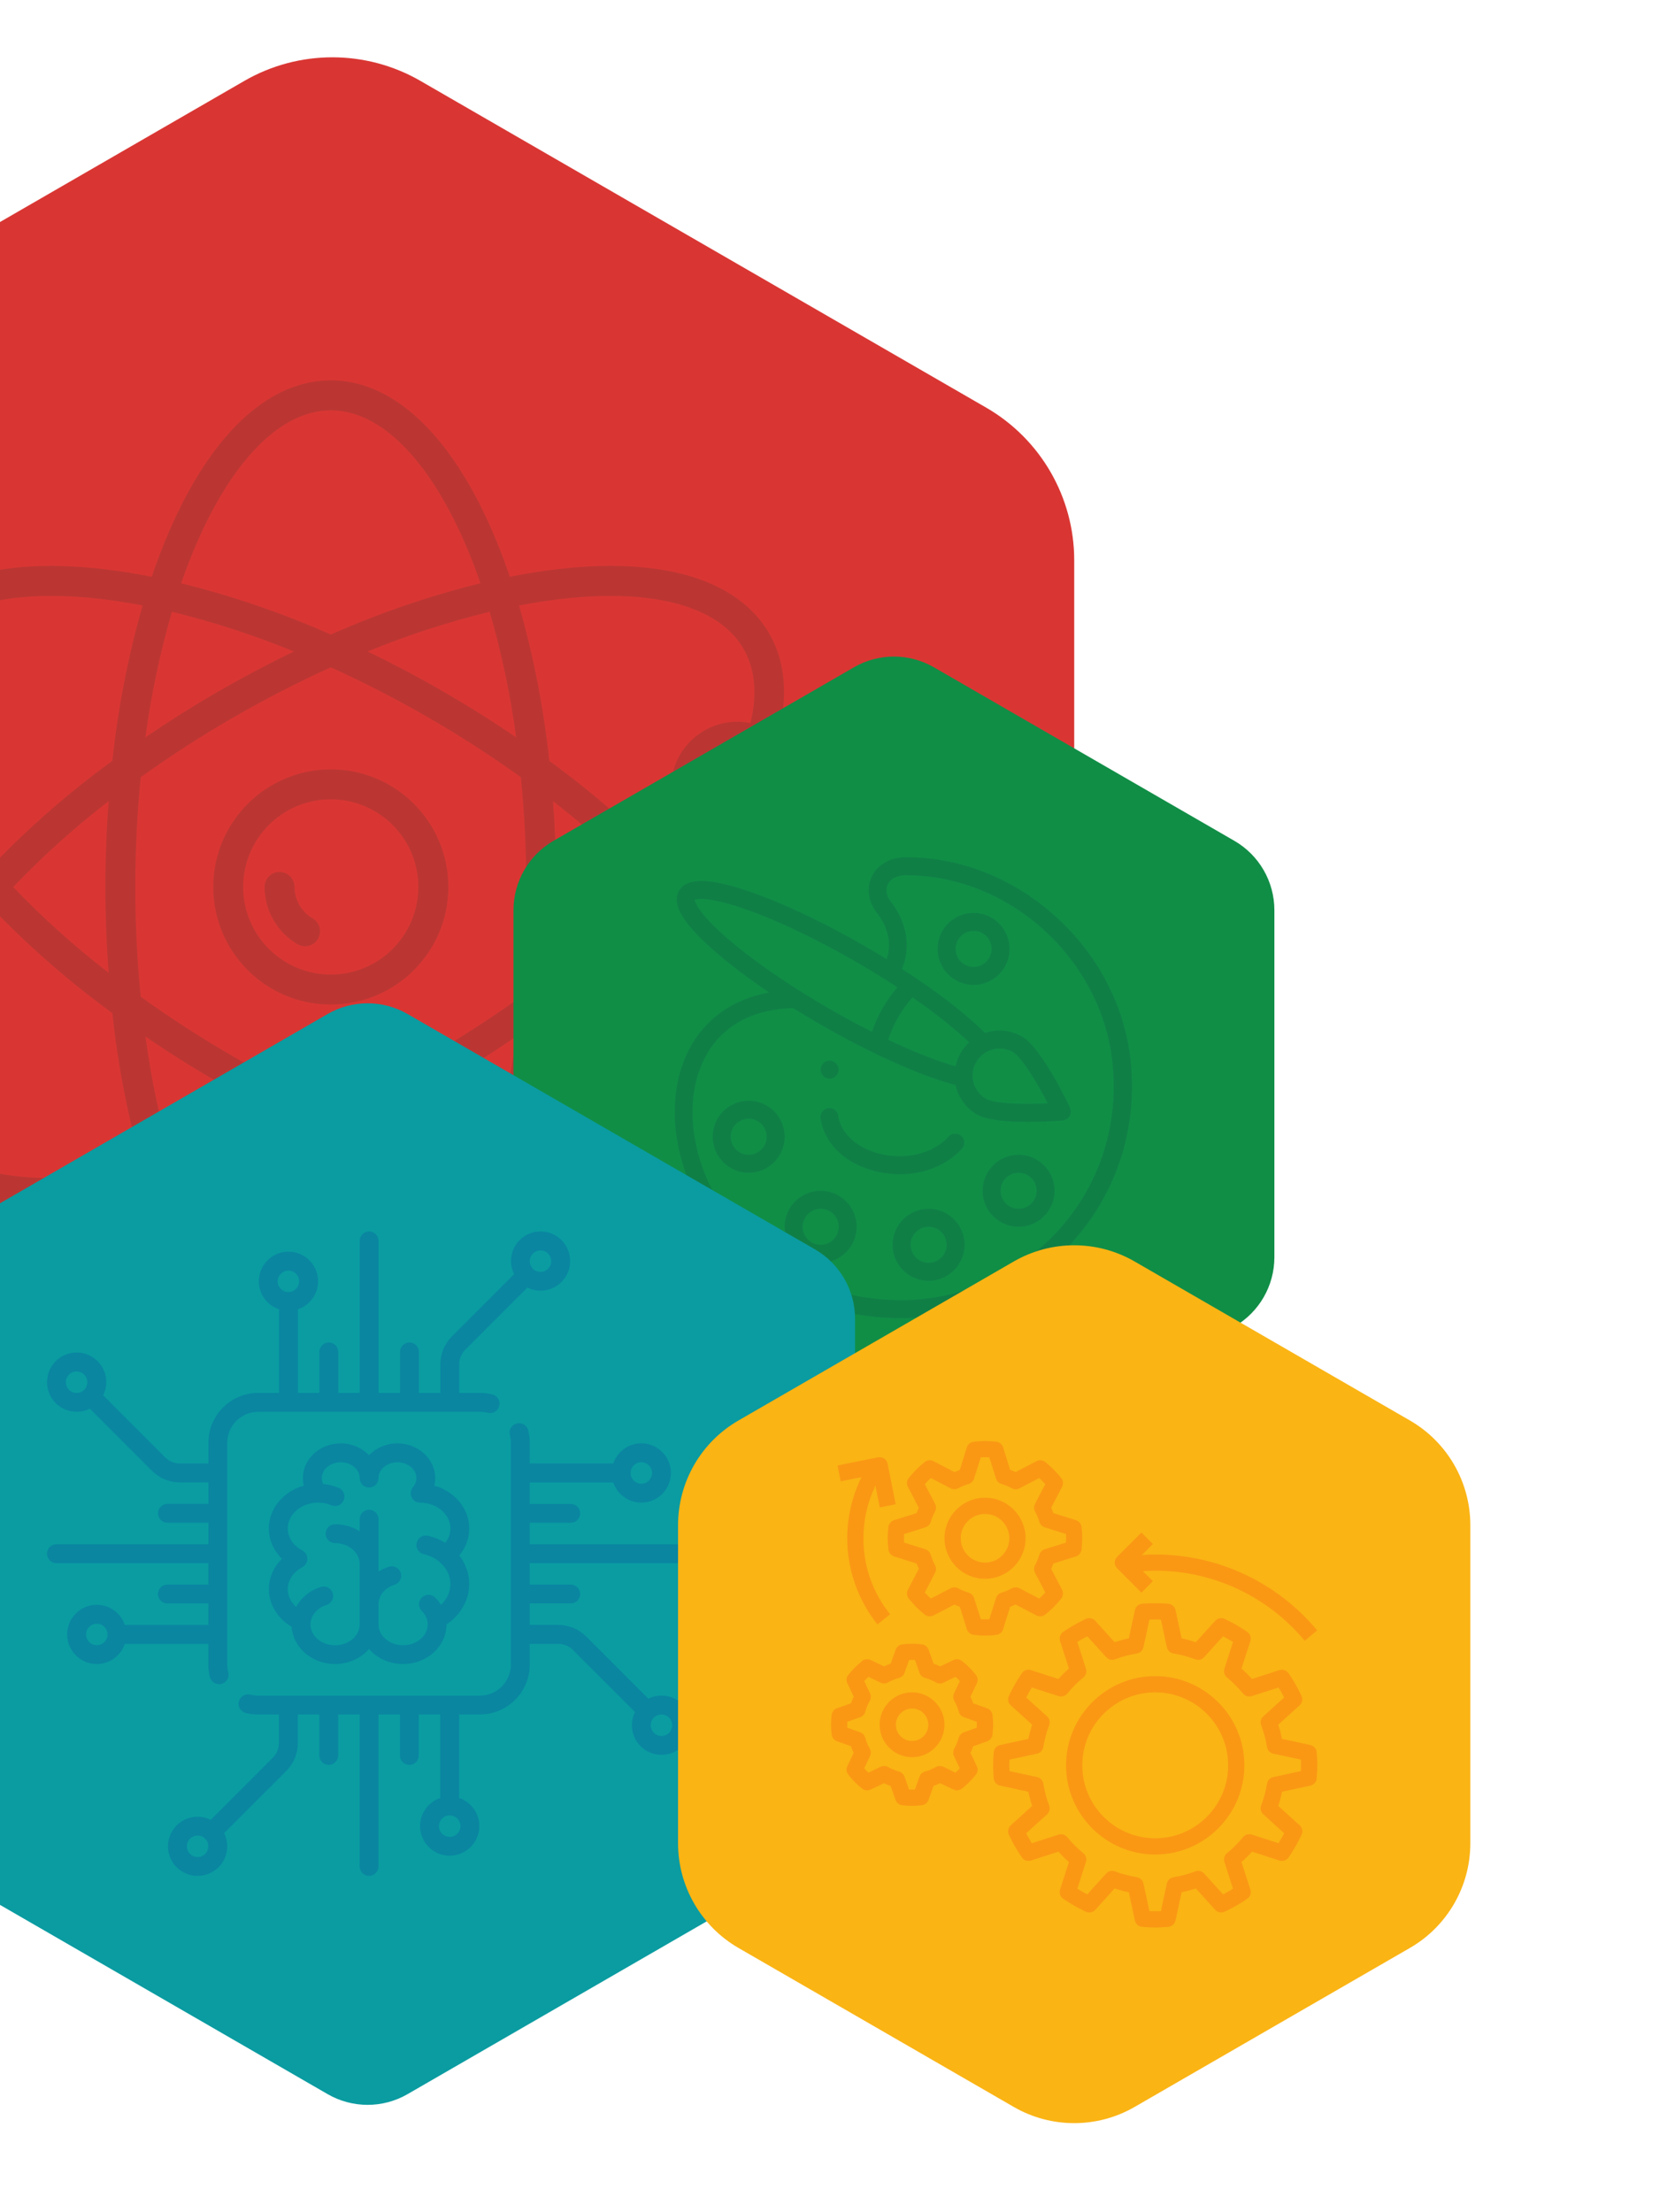 <?xml version="1.0" encoding="UTF-8"?> <svg xmlns="http://www.w3.org/2000/svg" xmlns:xlink="http://www.w3.org/1999/xlink" id="Capa_1" viewBox="0 0 467.78 617.48"><defs><style>.cls-1{fill:#107f46;}.cls-2{fill:#bb3633;}.cls-3{fill:#d93633;}.cls-4{fill:#0a9ca1;}.cls-5{fill:#108e46;}.cls-6{fill:#fa9814;}.cls-7{fill:#fab414;}.cls-8{clip-path:url(#clippath);}.cls-9{fill:none;}.cls-10{fill:#0a86a1;}</style><clipPath id="clippath"><rect class="cls-9" y="-5.04" width="467.78" height="622.52"></rect></clipPath></defs><g class="cls-8"><g><g><path class="cls-3" d="M-114.33,156.39v182.39c0,17.58,9.38,33.82,24.6,42.61l157.96,91.2c15.22,8.79,33.98,8.79,49.21,0l157.96-91.2c15.22-8.79,24.6-25.03,24.6-42.61V156.39c0-17.58-9.38-33.82-24.6-42.61L117.43,22.59c-15.22-8.79-33.98-8.79-49.21,0L-89.73,113.78c-15.22,8.79-24.6,25.03-24.6,42.61Z"></path><g><path class="cls-2" d="M59.56,247.59c0,18.12,14.69,32.82,32.82,32.82s32.82-14.69,32.82-32.82c0-18.12-14.69-32.82-32.82-32.82-18.12,.02-32.8,14.7-32.82,32.82Zm8.35,0h0c0-13.51,10.95-24.46,24.46-24.46,13.51,0,24.46,10.95,24.46,24.46,0,13.51-10.95,24.46-24.46,24.46-13.5-.01-24.45-10.96-24.46-24.46Z"></path><path class="cls-2" d="M78.06,243.41c2.31,0,4.18,1.87,4.18,4.18,.01,3.61,1.94,6.95,5.06,8.77,1.99,1.16,2.67,3.72,1.5,5.71-1.16,1.99-3.72,2.67-5.71,1.5h0c-5.68-3.32-9.19-9.41-9.2-15.99,0-2.31,1.87-4.18,4.18-4.18Z"></path><path class="cls-2" d="M-7.61,247.61c-24.26,27.69-32.51,53.33-22.48,70.69,7.2,12.47,22.77,18.95,44.35,18.95,9.44-.11,18.85-1.15,28.1-3.08,1.41,4.12,2.91,8.06,4.47,11.76-.32,.28-.64,.55-.94,.85-5.38,5.38-6.91,13.52-3.86,20.49,4.1,9.35,15,13.61,24.35,9.51,8.02,7.99,16.95,12.23,26,12.23,20.03,0,38.13-19.96,50.01-54.84,9.25,1.94,18.66,2.97,28.11,3.08,21.58,0,37.16-6.47,44.35-18.95,10.01-17.36,1.78-43-22.49-70.69,2.92-3.34,5.64-6.67,8.11-9.97,7.31,2.23,15.25-.27,19.96-6.29,6.3-8.04,4.88-19.67-3.16-25.97,2.88-10.89,2.09-20.69-2.43-28.5-10.02-17.37-36.34-23.07-72.46-15.87-11.88-34.88-29.98-54.83-50.01-54.83-20.03,0-38.13,19.95-50,54.83-36.12-7.19-62.44-1.5-72.46,15.88-4.66,8.08-5.38,17.88-2.27,29.13-.33,.28-.65,.55-.95,.85-3.46,3.47-5.41,8.16-5.41,13.06,0,10.22,8.27,18.5,18.49,18.51,1.57,0,3.14-.21,4.66-.61,2.48,3.29,5.14,6.56,7.96,9.78Zm-19.79-20.48c-3.96-3.96-3.96-10.37,0-14.33,3.96-3.96,10.38-3.96,14.34,0,3.96,3.96,3.96,10.38,0,14.34h0c-3.96,3.95-10.38,3.95-14.34,0h0Zm4.55-46.06c7.93-13.74,31.21-18.13,62.68-12.05-4.06,14.18-6.89,28.69-8.45,43.36-11.93,8.68-23.08,18.39-33.32,29.02-2.15-2.49-4.2-4.99-6.14-7.51,.32-.28,.64-.55,.94-.85,4.6-4.61,6.43-11.3,4.83-17.61-2.52-9.89-12.58-15.87-22.47-13.36-1.97-8.28-1.34-15.33,1.93-21h0Zm63.48,108.29c6.48,4.43,13.27,8.7,20.29,12.76,6.96,4.02,14.06,7.76,21.18,11.21-11.07,4.54-22.46,8.24-34.08,11.08-3.34-11.48-5.81-23.19-7.39-35.04Zm96.12,35.04c-11.62-2.84-23.01-6.54-34.08-11.08,7.14-3.44,14.22-7.19,21.18-11.21,7.01-4.05,13.8-8.33,20.3-12.76-1.59,11.85-4.06,23.56-7.4,35.04h0Zm0-153.61c3.34,11.48,5.82,23.2,7.4,35.05-6.49-4.43-13.28-8.7-20.3-12.76-6.96-4.03-14.05-7.77-21.18-11.22,11.07-4.54,22.46-8.24,34.08-11.08h0Zm18.59,76.81c0-8.05-.31-16.07-.9-23.95,9.47,7.3,18.38,15.3,26.64,23.95-8.26,8.65-17.17,16.65-26.64,23.95,.59-7.89,.9-15.9,.9-23.95Zm-35.66,47.29c-8.95,5.17-18.12,9.87-27.3,14.03-9.16-4.16-18.34-8.86-27.29-14.03-9.05-5.22-17.7-10.83-25.79-16.65-1-10-1.52-20.29-1.52-30.64s.53-20.63,1.52-30.64c8.1-5.83,16.75-11.43,25.79-16.65,8.95-5.17,18.12-9.87,27.29-14.03,9.16,4.16,18.34,8.86,27.29,14.03,9.05,5.22,17.7,10.83,25.79,16.65,1,10,1.52,20.29,1.52,30.64s-.53,20.63-1.52,30.64c-8.1,5.83-16.75,11.43-25.79,16.65h0ZM48.02,170.78c11.62,2.84,23.01,6.54,34.08,11.08-7.14,3.44-14.22,7.19-21.2,11.2-7,4.05-13.79,8.33-20.29,12.76,1.59-11.85,4.06-23.56,7.4-35.04h0Zm-18.59,76.82c0,8.05,.31,16.07,.9,23.95-9.47-7.3-18.38-15.3-26.64-23.95,8.26-8.65,17.17-16.65,26.64-23.95-.59,7.89-.9,15.9-.9,23.95Zm104.76-84.79c-14.32,3.56-28.31,8.35-41.8,14.32-13.5-5.97-27.48-10.76-41.8-14.32,10.51-30.3,25.96-48.27,41.8-48.27,15.84,0,31.29,17.97,41.8,48.27Zm78.9,64.32c-1.9,1.91-4.48,2.98-7.18,2.96-2.7,0-5.29-1.08-7.19-2.99-3.96-3.97-3.95-10.4,.02-14.36,3.97-3.96,10.4-3.95,14.36,.02,3.96,3.97,3.95,10.4-.02,14.36h0Zm-20.25-20.26c-7.21,7.23-7.21,18.93,0,26.16,.13,.13,.27,.24,.4,.37-2.02,2.65-4.19,5.32-6.52,8-10.24-10.62-21.39-20.33-33.32-29-1.56-14.67-4.39-29.18-8.45-43.37,31.47-6.09,54.75-1.7,62.68,12.05,3.25,5.61,3.9,12.59,1.97,20.76-6.08-1.24-12.37,.65-16.76,5.03h0Zm14.79,107.25c-7.93,13.74-31.21,18.13-62.68,12.05,4.06-14.18,6.89-28.69,8.45-43.36,11.93-8.68,23.08-18.38,33.32-29.01,21,24.23,28.83,46.59,20.92,60.32h0Zm-158.79,45.73c0-2.7,1.08-5.29,2.99-7.19,3.97-3.96,10.41-3.95,14.37,.02,3.96,3.97,3.95,10.41-.02,14.37-3.97,3.96-10.41,3.95-14.37-.02-1.9-1.9-2.96-4.48-2.96-7.17Zm10.14-18.49c-1.6,0-3.2,.21-4.75,.63-1.27-3.04-2.49-6.25-3.66-9.61,14.32-3.56,28.31-8.35,41.81-14.32,13.5,5.97,27.48,10.76,41.8,14.32-10.51,30.3-25.96,48.27-41.8,48.27-6.58,0-13.05-3-19.25-8.91,2.8-3.33,4.33-7.54,4.33-11.89,0-10.21-8.28-18.49-18.49-18.49h.01Zm-81.82-27.24c-7.91-13.73-.08-36.09,20.92-60.32,10.23,10.62,21.37,20.33,33.3,29.01,1.56,14.67,4.39,29.18,8.45,43.37-31.47,6.09-54.75,1.7-62.68-12.05h.01Z"></path></g></g><g><path class="cls-5" d="M143.4,254.08v96.86c0,7.99,4.26,15.37,11.18,19.37l83.89,48.43c6.92,4,15.45,4,22.36,0l83.89-48.43c6.92-4,11.18-11.38,11.18-19.37v-96.86c0-7.99-4.26-15.37-11.18-19.37l-83.89-48.43c-6.92-4-15.45-4-22.36,0l-83.89,48.43c-6.92,4-11.18,11.38-11.18,19.37Z"></path><g><circle class="cls-1" cx="231.69" cy="298.59" r="2.51"></circle><path class="cls-1" d="M231.26,309.36c1.37-.2,2.65,.74,2.85,2.12,.69,4.64,4.61,8.48,10.49,10.29,6.28,1.93,15.01,1.28,20.33-4.51,.94-1.02,2.53-1.09,3.55-.15,1.02,.94,1.09,2.53,.15,3.55-3.08,3.35-7.26,5.64-12.1,6.61-1.71,.34-3.48,.51-5.26,.51-2.75,0-5.53-.41-8.14-1.21-7.78-2.39-13-7.75-13.98-14.36-.2-1.37,.74-2.65,2.12-2.85Z"></path><path class="cls-1" d="M188.44,311c.09,6.51,1.6,13.38,4.37,19.86,2.9,6.81,7.03,12.98,12.26,18.34,5.64,5.78,12.31,10.32,19.82,13.51,8.21,3.48,17.26,5.24,26.91,5.24,17.91,0,35.17-7.61,47.34-20.87,12.39-13.5,18.33-31.17,16.73-49.76-1.33-15.44-8.62-29.99-20.53-40.99-11.9-10.98-26.89-17.03-42.22-17.03h-.12c-4.34,0-7.9,2.02-9.52,5.37-1.55,3.2-1.01,7.08,1.41,10.15,3.22,4.09,4.19,8.8,2.73,12.92-1.97-1.21-3.98-2.41-6.01-3.58-11.76-6.79-23.38-12.27-32.7-15.42-11.03-3.73-17.16-3.76-19.28-.08-1.91,3.3,.38,7.86,7.19,14.35,4.47,4.26,10.73,9.14,18,14.04-7.59,1.38-13.89,4.81-18.46,10.11-5.3,6.14-8.03,14.4-7.89,23.86Zm62.19-35.4c-1.54,1.79-2.92,3.72-4.11,5.78-1.23,2.12-2.23,4.35-3.02,6.64-3.94-1.98-7.95-4.15-11.97-6.47-2.91-1.68-5.79-3.42-8.56-5.18-8.76-5.54-16.5-11.29-21.8-16.17-6.35-5.85-7.08-8.45-7.16-9.03,.92-.44,4.89-.67,14.56,2.76,8.79,3.11,19.62,8.29,30.5,14.56,2.8,1.62,5.57,3.29,8.23,4.97,1.12,.71,2.23,1.42,3.32,2.14Zm.24,8.29c1.13-1.96,2.46-3.79,3.96-5.47,6.45,4.45,11.93,8.8,15.82,12.56-.93,.86-1.73,1.85-2.37,2.96-.68,1.17-1.15,2.43-1.42,3.73-5.2-1.49-11.71-4.05-18.8-7.42,.71-2.2,1.65-4.33,2.82-6.36Zm-29.42-2.5s.03,0,.04,0c2.45,1.53,4.97,3.05,7.52,4.52,5.02,2.9,10.05,5.58,14.93,7.95,8.72,4.25,16.77,7.41,22.93,9.03,.74,3.44,2.89,6.43,5.99,8.22,2.86,1.65,8.84,2.07,14.17,2.07,4.39,0,8.33-.28,9.72-.4,.82-.07,1.56-.53,1.97-1.25,.41-.71,.45-1.59,.09-2.33-1.32-2.79-8.18-16.84-13.4-19.85-3.18-1.84-6.92-2.17-10.33-1.01-4.49-4.51-11.24-9.88-19.23-15.27,0,0-.01,0-.02-.01-1.28-.86-2.6-1.74-3.95-2.6,2.56-5.95,1.42-13.02-3.11-18.76-1.23-1.56-1.54-3.37-.83-4.85,.77-1.6,2.6-2.52,5-2.53h.11c29.3,0,55.21,23.97,57.74,53.43,1.48,17.17-4,33.48-15.43,45.94-11.22,12.23-27.12,19.24-43.63,19.24-35.56,0-57.97-26.99-58.32-51.99-.2-13.89,7.05-28.94,27.99-29.54Zm51.18,15.07c.72-1.24,1.77-2.25,3.03-2.91,2.3-1.2,5.02-1.15,7.26,.15,2.38,1.37,6.62,8.35,9.7,14.31-6.7,.31-14.87,.12-17.24-1.25-2.19-1.27-3.6-3.53-3.76-6.06-.09-1.48,.25-2.95,1-4.24Z"></path><path class="cls-1" d="M261.84,264.88c0,5.54,4.51,10.05,10.05,10.05,5.54,0,10.05-4.51,10.05-10.05s-4.51-10.05-10.05-10.05c-5.54,0-10.05,4.51-10.05,10.05Zm5.03,0c0-2.77,2.25-5.03,5.03-5.03,2.77,0,5.03,2.25,5.03,5.03,0,2.77-2.25,5.03-5.03,5.03-2.77,0-5.03-2.25-5.03-5.03Z"></path><path class="cls-1" d="M274.41,332.4c0,5.54,4.51,10.05,10.05,10.05,5.54,0,10.05-4.51,10.05-10.05,0-5.54-4.51-10.05-10.05-10.05-5.54,0-10.05,4.51-10.05,10.05Zm5.03,0c0-2.77,2.25-5.03,5.03-5.03,2.77,0,5.03,2.25,5.03,5.03,0,2.77-2.25,5.03-5.03,5.03-2.77,0-5.03-2.25-5.03-5.03Z"></path><path class="cls-1" d="M249.28,347.48c0,5.54,4.51,10.05,10.05,10.05,5.54,0,10.05-4.51,10.05-10.05s-4.51-10.05-10.05-10.05c-5.54,0-10.05,4.51-10.05,10.05Zm5.03,0c0-2.77,2.25-5.03,5.03-5.03s5.03,2.25,5.03,5.03c0,2.77-2.25,5.03-5.03,5.03-2.77,0-5.03-2.25-5.03-5.03Z"></path><path class="cls-1" d="M219.13,342.45c0,5.54,4.51,10.05,10.05,10.05,5.54,0,10.05-4.51,10.05-10.05,0-5.54-4.51-10.05-10.05-10.05-5.54,0-10.05,4.51-10.05,10.05Zm5.03,0c0-2.77,2.25-5.03,5.03-5.03,2.77,0,5.03,2.25,5.03,5.03,0,2.77-2.25,5.03-5.03,5.03s-5.03-2.25-5.03-5.03Z"></path><path class="cls-1" d="M199.03,317.32c0,5.54,4.51,10.05,10.05,10.05s10.05-4.51,10.05-10.05c0-5.54-4.51-10.05-10.05-10.05-5.54,0-10.05,4.51-10.05,10.05Zm5.03,0c0-2.77,2.25-5.03,5.03-5.03,2.77,0,5.03,2.25,5.03,5.03,0,2.77-2.25,5.03-5.03,5.03-2.77,0-5.03-2.25-5.03-5.03Z"></path></g></g><g><path class="cls-4" d="M-33.47,368.13v131.37c0,7.99,4.26,15.37,11.18,19.37l113.77,65.69c6.92,4,15.45,4,22.36,0l113.77-65.69c6.92-4,11.18-11.38,11.18-19.37v-131.37c0-7.99-4.26-15.37-11.18-19.37l-113.77-65.69c-6.92-4-15.45-4-22.36,0L-22.29,348.76c-6.92,4-11.18,11.38-11.18,19.37Z"></path><g><path class="cls-10" d="M13.13,433.72c0,1.46,1.18,2.63,2.63,2.63H58.19v5.99h-11.45c-1.46,0-2.63,1.18-2.63,2.63,0,1.46,1.18,2.63,2.63,2.63h11.45v6h-23.33c-1.1-3.27-4.2-5.63-7.83-5.63-4.56,0-8.27,3.71-8.27,8.27,0,4.56,3.71,8.27,8.27,8.27,3.64,0,6.73-2.36,7.83-5.63h23.33v5.81c0,1.17,.15,2.34,.44,3.47,.31,1.19,1.38,1.98,2.55,1.98,.22,0,.44-.03,.66-.08,1.41-.36,2.26-1.8,1.9-3.21-.18-.7-.27-1.43-.27-2.16v-61.96c0-4.76,3.87-8.63,8.63-8.63h61.96c.73,0,1.46,.09,2.16,.27,1.41,.36,2.85-.49,3.21-1.9,.36-1.41-.49-2.85-1.9-3.21-1.13-.29-2.3-.44-3.47-.44h-5.81v-7.95c0-1.55,.6-3.01,1.7-4.11l17.34-17.34c1.15,.57,2.41,.86,3.67,.86,2.12,0,4.23-.81,5.85-2.42,3.22-3.22,3.22-8.47,0-11.69-3.22-3.22-8.47-3.22-11.69,0-2.57,2.57-3.08,6.43-1.55,9.52l-17.34,17.34c-2.09,2.09-3.25,4.88-3.25,7.84v7.95h-6v-11.45c0-1.46-1.18-2.63-2.63-2.63s-2.63,1.18-2.63,2.63v11.45h-6v-42.43c0-1.46-1.18-2.63-2.63-2.63-1.46,0-2.63,1.18-2.63,2.63v42.43h-6v-11.45c0-1.46-1.18-2.63-2.63-2.63s-2.63,1.18-2.63,2.63v11.45h-6v-23.33c3.27-1.1,5.63-4.2,5.63-7.83,0-4.56-3.71-8.27-8.27-8.27s-8.27,3.71-8.27,8.27c0,3.64,2.36,6.73,5.63,7.83v23.33h-5.81c-7.66,0-13.9,6.24-13.9,13.9v5.81h-7.95c-1.55,0-3.01-.6-4.11-1.7l-17.33-17.33c.56-1.13,.86-2.38,.86-3.68,0-2.21-.86-4.28-2.42-5.85-1.56-1.56-3.64-2.42-5.85-2.42s-4.28,.86-5.85,2.42c-1.56,1.56-2.42,3.64-2.42,5.85s.86,4.28,2.42,5.85c1.56,1.56,3.64,2.42,5.85,2.42,1.3,0,2.55-.3,3.68-.86l17.33,17.33c2.09,2.09,4.88,3.25,7.84,3.25h7.95v6h-11.45c-1.46,0-2.63,1.18-2.63,2.63,0,1.46,1.18,2.63,2.63,2.63h11.45v6H15.76c-1.46,0-2.63,1.18-2.63,2.63Zm11.26-47.88c0,.8-.31,1.55-.88,2.12-.57,.57-1.32,.88-2.12,.88s-1.55-.31-2.12-.88c-.57-.57-.88-1.32-.88-2.12,0-.8,.31-1.55,.88-2.12,.57-.57,1.32-.88,2.12-.88s1.55,.31,2.12,.88c.57,.57,.88,1.32,.88,2.12Zm124.43-35.91c.58-.58,1.35-.88,2.12-.88s1.54,.29,2.12,.88c1.17,1.17,1.17,3.07,0,4.24-1.17,1.17-3.07,1.17-4.24,0-1.17-1.17-1.17-3.07,0-4.24Zm-71.28,7.75c0-1.65,1.34-3,3-3,1.65,0,3,1.34,3,3s-1.34,3-3,3c-1.65,0-3-1.34-3-3Zm-47.51,98.57c0,1.65-1.34,3-3,3-1.65,0-3-1.34-3-3,0-1.65,1.34-3,3-3s3,1.34,3,3Z"></path><path class="cls-10" d="M49.34,521.23c1.61,1.61,3.73,2.42,5.85,2.42,2.12,0,4.23-.81,5.85-2.42,2.57-2.57,3.08-6.43,1.55-9.52l17.34-17.34c2.09-2.09,3.25-4.88,3.25-7.84v-7.95h6v11.45c0,1.46,1.18,2.63,2.63,2.63,1.46,0,2.63-1.18,2.63-2.63v-11.45h6v42.43c0,1.46,1.18,2.63,2.63,2.63,1.46,0,2.63-1.18,2.63-2.63v-42.43h5.99v11.45c0,1.46,1.18,2.63,2.63,2.63,1.46,0,2.63-1.18,2.63-2.63v-11.45h6v23.33c-3.27,1.1-5.63,4.2-5.63,7.83,0,4.56,3.71,8.27,8.27,8.27,4.56,0,8.27-3.71,8.27-8.27,0-3.64-2.36-6.73-5.63-7.83v-23.33h5.81c7.66,0,13.9-6.24,13.9-13.9v-5.81h7.95c1.55,0,3.01,.6,4.11,1.7l17.33,17.33c-.56,1.13-.86,2.38-.86,3.68,0,2.21,.86,4.28,2.42,5.85,1.56,1.56,3.64,2.42,5.85,2.42s4.28-.86,5.85-2.42c1.56-1.56,2.42-3.64,2.42-5.85s-.86-4.28-2.42-5.85c-1.56-1.56-3.64-2.42-5.85-2.42-1.3,0-2.55,.3-3.68,.86l-17.33-17.33c-2.09-2.09-4.88-3.25-7.84-3.25h-7.95v-6h11.45c1.46,0,2.63-1.18,2.63-2.63s-1.18-2.63-2.63-2.63h-11.45v-6h42.43c1.46,0,2.63-1.18,2.63-2.63,0-1.46-1.18-2.63-2.63-2.63h-42.43v-6h11.45c1.46,0,2.63-1.18,2.63-2.63,0-1.46-1.18-2.63-2.63-2.63h-11.45v-6h23.33c1.1,3.27,4.2,5.63,7.83,5.63,4.56,0,8.27-3.71,8.27-8.27s-3.71-8.27-8.27-8.27c-3.64,0-6.73,2.36-7.83,5.63h-23.33v-5.81c0-1.18-.15-2.34-.44-3.47-.36-1.41-1.8-2.26-3.21-1.89-1.41,.36-2.26,1.8-1.89,3.21,.18,.7,.27,1.43,.27,2.16v61.96c0,4.76-3.87,8.63-8.63,8.63h-61.96c-.73,0-1.46-.09-2.16-.27-1.41-.36-2.85,.49-3.21,1.9-.36,1.41,.49,2.85,1.9,3.21,1.13,.29,2.3,.44,3.47,.44h5.81v7.95c0,1.55-.6,3.01-1.7,4.11l-17.34,17.34c-3.09-1.53-6.95-1.02-9.52,1.55-3.22,3.22-3.22,8.47,0,11.69Zm126.76-110.05c0-1.65,1.34-3,3-3,1.65,0,3,1.34,3,3,0,1.65-1.34,3-3,3-1.65,0-3-1.34-3-3Zm5.63,70.41c0-.8,.31-1.55,.88-2.12,.57-.57,1.32-.88,2.12-.88s1.55,.31,2.12,.88c.57,.57,.88,1.32,.88,2.12s-.31,1.55-.88,2.12c-.57,.57-1.32,.88-2.12,.88s-1.55-.31-2.12-.88c-.57-.57-.88-1.32-.88-2.12Zm-56.14,25.17c1.65,0,3,1.34,3,3,0,1.65-1.34,3-3,3-1.65,0-3-1.34-3-3,0-1.65,1.34-3,3-3Zm-72.53,6.51c.58-.58,1.35-.88,2.12-.88s1.54,.29,2.12,.88c1.17,1.17,1.17,3.07,0,4.24-1.17,1.17-3.07,1.17-4.24,0-1.17-1.17-1.17-3.07,0-4.24Z"></path><path class="cls-10" d="M78.75,435.12c-2.32,2.28-3.66,5.29-3.66,8.45,0,4.29,2.45,8.27,6.36,10.54,.39,5.79,5.67,10.4,12.11,10.4,3.85,0,7.28-1.64,9.5-4.2,2.23,2.56,5.66,4.2,9.5,4.2,6.69,0,12.14-4.97,12.14-11.08h0c3.94-2.6,6.34-6.78,6.34-11.26,0-2.95-1.01-5.71-2.78-7.99,1.8-2.15,2.78-4.74,2.78-7.5,0-5.64-4.12-10.41-9.76-11.96,.17-.69,.26-1.4,.26-2.12,0-5.34-4.74-9.68-10.56-9.68-3.15,0-5.98,1.27-7.92,3.29-1.94-2.02-4.77-3.29-7.92-3.29-5.82,0-10.56,4.34-10.56,9.68,0,.72,.09,1.43,.26,2.12-5.64,1.55-9.76,6.32-9.76,11.96,0,3.16,1.35,6.17,3.66,8.45Zm7.07,0c0-.98-.54-1.87-1.41-2.33-2.54-1.34-4.05-3.63-4.05-6.12,0-3.96,3.76-7.19,8.39-7.22,.02,0,.05,0,.07,0,.03,0,.05,0,.08,0,1.28,0,2.5,.26,3.64,.74,1.34,.57,2.89-.06,3.45-1.4,.57-1.34-.06-2.89-1.4-3.45-1.38-.58-2.83-.94-4.32-1.08-.23-.46-.4-1.01-.4-1.66,0-2.43,2.37-4.41,5.29-4.41s5.29,1.98,5.29,4.41c0,1.46,1.18,2.63,2.63,2.63,1.46,0,2.63-1.18,2.63-2.63,0-2.43,2.37-4.41,5.29-4.41s5.29,1.98,5.29,4.41c0,1.15-.52,2.01-.96,2.53,0,0,0,0,0,0-.05,.05-.09,.11-.13,.17-.01,.02-.02,.03-.04,.05-.02,.03-.04,.06-.06,.1-.68,1.09-.48,2.54,.53,3.4,.5,.42,1.1,.62,1.7,.62,.02,0,.05,0,.07,0,4.63,.03,8.39,3.26,8.39,7.22,0,1.43-.5,2.81-1.44,3.98-1.44-.89-3.07-1.56-4.83-1.97-1.42-.33-2.83,.56-3.16,1.98-.33,1.42,.56,2.83,1.98,3.16,4.39,1.01,7.45,4.44,7.45,8.34,0,2.16-.97,4.24-2.64,5.81-.45-.73-1-1.41-1.63-2.04-1.03-1.03-2.7-1.02-3.73,.01-1.03,1.03-1.02,2.7,.01,3.73,1.06,1.05,1.64,2.39,1.64,3.76,0,3.21-3.08,5.81-6.87,5.81s-6.87-2.61-6.87-5.81v-5.63c0-2.42,1.8-4.61,4.49-5.45,1.39-.44,2.16-1.92,1.72-3.3-.44-1.39-1.91-2.16-3.3-1.72-1.05,.33-2.02,.79-2.91,1.35v-14.63c0-1.46-1.18-2.63-2.63-2.63-1.46,0-2.63,1.18-2.63,2.63v3.37c-1.95-1.23-4.32-1.95-6.87-1.95-1.46,0-2.63,1.18-2.63,2.63,0,1.46,1.18,2.63,2.63,2.63,3.79,0,6.87,2.61,6.87,5.81v16.9c0,3.21-3.08,5.81-6.87,5.81-3.79,0-6.87-2.61-6.87-5.81,0-2.42,1.81-4.61,4.49-5.45,1.39-.44,2.16-1.92,1.72-3.3-.44-1.39-1.92-2.16-3.3-1.72-3.09,.97-5.54,3.01-6.93,5.58-1.46-1.32-2.32-3.1-2.32-4.95,0-2.49,1.52-4.78,4.05-6.12,.86-.46,1.41-1.35,1.41-2.33Z"></path></g></g><g><path class="cls-7" d="M189.36,425.74v88.8c0,12.05,6.43,23.18,16.86,29.21l76.91,44.4c10.43,6.02,23.29,6.02,33.72,0l76.91-44.4c10.43-6.02,16.86-17.16,16.86-29.21v-88.8c0-12.05-6.43-23.18-16.86-29.21l-76.91-44.4c-10.43-6.02-23.29-6.02-33.72,0l-76.91,44.4c-10.43,6.02-16.86,17.16-16.86,29.21Z"></path><g><path class="cls-6" d="M367.71,496.42c.1-1.2,.18-2.41,.18-3.64,0-1.23-.09-2.44-.18-3.64-.08-.99-.8-1.82-1.78-2.03l-7.89-1.7c-.28-1.34-.63-2.67-1.06-3.97l5.97-5.41c.74-.67,.95-1.75,.52-2.65-1.09-2.3-2.31-4.42-3.61-6.3-.57-.82-1.6-1.17-2.56-.87l-7.66,2.47c-.92-1.03-1.89-2-2.92-2.92l2.47-7.67c.31-.95-.05-1.99-.87-2.56-1.89-1.31-4.01-2.52-6.3-3.61-.91-.43-1.98-.22-2.65,.52l-5.41,5.97c-1.29-.43-2.62-.78-3.97-1.06l-1.7-7.89c-.21-.98-1.04-1.7-2.03-1.78-2.41-.19-4.87-.19-7.28,0-.99,.08-1.82,.8-2.03,1.78l-1.7,7.89c-1.34,.28-2.67,.63-3.97,1.06l-5.41-5.97c-.67-.74-1.75-.96-2.65-.52-2.3,1.09-4.42,2.31-6.3,3.61-.82,.57-1.17,1.61-.87,2.56l2.47,7.67c-1.03,.92-2,1.89-2.92,2.92l-7.67-2.47c-.95-.31-1.99,.05-2.56,.87-1.3,1.89-2.52,4.01-3.61,6.3-.43,.9-.22,1.98,.52,2.65l5.97,5.41c-.43,1.29-.78,2.62-1.06,3.97l-7.89,1.7c-.98,.21-1.7,1.04-1.78,2.03-.1,1.2-.18,2.41-.18,3.64,0,1.23,.09,2.44,.18,3.64,.08,.99,.8,1.82,1.78,2.03l7.89,1.7c.28,1.34,.63,2.67,1.06,3.97l-5.97,5.41c-.74,.67-.95,1.75-.52,2.65,1.09,2.3,2.31,4.42,3.61,6.3,.57,.82,1.61,1.17,2.56,.87l7.67-2.47c.92,1.03,1.89,2,2.92,2.92l-2.47,7.67c-.31,.95,.05,1.99,.87,2.56,1.89,1.3,4.01,2.52,6.3,3.61,.9,.43,1.98,.22,2.65-.52l5.41-5.97c1.29,.43,2.62,.78,3.97,1.06l1.7,7.89c.21,.98,1.04,1.7,2.03,1.78,1.2,.1,2.41,.18,3.64,.18s2.44-.09,3.64-.18c.99-.08,1.82-.8,2.03-1.78l1.7-7.89c1.34-.28,2.67-.63,3.97-1.06l5.41,5.97c.67,.74,1.75,.95,2.65,.52,2.3-1.09,4.42-2.31,6.3-3.61,.82-.57,1.17-1.61,.87-2.56l-2.47-7.67c1.03-.92,2-1.89,2.92-2.92l7.67,2.47c.95,.31,1.99-.05,2.56-.87,1.31-1.89,2.52-4.01,3.61-6.3,.43-.9,.22-1.98-.52-2.65l-5.97-5.41c.43-1.29,.78-2.62,1.06-3.97l7.89-1.7c.98-.21,1.7-1.04,1.78-2.03h0Zm-4.35-3.64c0,.54-.02,1.08-.05,1.61l-7.71,1.66c-.91,.2-1.61,.93-1.76,1.85-.34,2.09-.89,4.14-1.63,6.09-.33,.87-.09,1.86,.6,2.48l5.82,5.27c-.5,.97-1.03,1.9-1.58,2.78l-7.46-2.4c-.88-.29-1.86,0-2.45,.72-1.34,1.63-2.84,3.14-4.48,4.48-.72,.59-1.01,1.56-.72,2.45l2.4,7.46c-.88,.55-1.81,1.08-2.78,1.58l-5.27-5.82c-.62-.69-1.61-.93-2.48-.6-1.96,.74-4,1.29-6.09,1.63-.92,.15-1.65,.85-1.85,1.76l-1.66,7.7c-1.06,.06-2.15,.06-3.21,0l-1.66-7.7c-.2-.91-.93-1.61-1.85-1.76-2.09-.34-4.14-.89-6.09-1.63-.87-.33-1.86-.09-2.48,.6l-5.27,5.82c-.97-.5-1.9-1.03-2.78-1.58l2.4-7.46c.29-.89,0-1.86-.72-2.44-1.64-1.34-3.14-2.85-4.48-4.48-.59-.72-1.56-1.01-2.45-.72l-7.46,2.4c-.55-.88-1.08-1.81-1.58-2.78l5.82-5.27c.69-.62,.93-1.61,.6-2.48-.74-1.96-1.29-4-1.63-6.09-.15-.92-.85-1.65-1.76-1.85l-7.7-1.66c-.03-.53-.05-1.07-.05-1.6,0-.54,.02-1.08,.05-1.61l7.7-1.66c.91-.2,1.61-.93,1.76-1.85,.34-2.09,.89-4.14,1.63-6.09,.33-.87,.09-1.86-.6-2.48l-5.82-5.27c.5-.97,1.03-1.9,1.58-2.78l7.46,2.4c.89,.29,1.86,0,2.45-.72,1.34-1.63,2.84-3.14,4.48-4.48,.72-.59,1.01-1.56,.72-2.45l-2.4-7.46c.88-.55,1.81-1.08,2.78-1.58l5.27,5.82c.63,.69,1.61,.93,2.48,.6,1.96-.74,4-1.29,6.09-1.63,.92-.15,1.65-.85,1.85-1.76l1.66-7.7c1.06-.06,2.15-.06,3.21,0l1.66,7.7c.2,.91,.93,1.61,1.85,1.76,2.09,.34,4.14,.89,6.09,1.63,.87,.33,1.85,.09,2.48-.6l5.27-5.82c.97,.5,1.9,1.03,2.78,1.58l-2.4,7.46c-.29,.89,0,1.86,.72,2.45,1.63,1.34,3.14,2.84,4.48,4.48,.59,.72,1.56,1,2.45,.72l7.46-2.4c.55,.88,1.08,1.81,1.58,2.78l-5.82,5.27c-.69,.62-.93,1.61-.6,2.48,.74,1.96,1.29,4,1.63,6.09,.15,.92,.85,1.65,1.76,1.85l7.7,1.66c.03,.53,.05,1.07,.05,1.6Z"></path><path class="cls-6" d="M255.97,436.44c.19,.51,.4,1.02,.62,1.51l-3.04,5.83c-.41,.79-.32,1.75,.23,2.45,1.32,1.66,2.82,3.17,4.48,4.48,.7,.55,1.66,.64,2.45,.23l5.83-3.04c.49,.23,1,.44,1.51,.62l1.97,6.28c.27,.85,1.01,1.47,1.9,1.57,1.14,.13,2.18,.2,3.16,.2,.98,0,2.02-.06,3.16-.2,.89-.1,1.63-.72,1.9-1.57l1.97-6.28c.51-.19,1.02-.4,1.51-.62l5.83,3.04c.79,.41,1.75,.32,2.45-.23,1.66-1.32,3.17-2.82,4.48-4.48,.55-.7,.64-1.66,.23-2.45l-3.04-5.83c.23-.49,.44-1,.62-1.51l6.28-1.97c.85-.27,1.47-1.01,1.57-1.9,.13-1.14,.2-2.18,.2-3.16s-.06-2.02-.2-3.16c-.1-.89-.72-1.63-1.57-1.9l-6.28-1.97c-.19-.51-.4-1.02-.62-1.51l3.04-5.83c.41-.79,.32-1.75-.23-2.45-1.32-1.66-2.82-3.17-4.48-4.48-.7-.55-1.66-.64-2.45-.23l-5.83,3.04c-.49-.23-1-.44-1.51-.62l-1.97-6.28c-.27-.85-1.01-1.47-1.9-1.57-2.29-.27-4.03-.27-6.32,0-.89,.1-1.63,.72-1.9,1.57l-1.97,6.28c-.51,.19-1.02,.4-1.51,.62l-5.83-3.04c-.79-.41-1.75-.32-2.45,.23-1.66,1.32-3.17,2.82-4.48,4.48-.55,.7-.64,1.66-.23,2.45l3.04,5.83c-.23,.49-.44,1-.62,1.51l-6.28,1.97c-.85,.27-1.47,1.01-1.57,1.9-.13,1.14-.2,2.18-.2,3.16,0,.98,.06,2.02,.2,3.16,.1,.89,.72,1.63,1.57,1.9l6.28,1.98Zm-3.48-5.84c-.03-.41-.04-.81-.04-1.19,0-.38,.01-.78,.04-1.19l5.94-1.87c.72-.23,1.27-.79,1.49-1.51,.31-1.02,.72-2.01,1.21-2.93,.36-.66,.36-1.46,.01-2.12l-2.87-5.5c.53-.59,1.1-1.16,1.7-1.7l5.5,2.87c.67,.35,1.46,.34,2.12-.01,.92-.49,1.9-.9,2.93-1.21,.72-.22,1.28-.77,1.51-1.49l1.87-5.94c.83-.05,1.56-.05,2.39,0l1.87,5.94c.23,.72,.79,1.27,1.51,1.49,1.02,.31,2.01,.72,2.93,1.21,.66,.35,1.46,.36,2.12,.01l5.5-2.87c.59,.53,1.16,1.1,1.7,1.7l-2.87,5.5c-.35,.67-.34,1.46,.01,2.12,.49,.92,.9,1.9,1.21,2.93,.22,.72,.77,1.28,1.49,1.51l5.94,1.87c.03,.41,.04,.81,.04,1.19s-.01,.78-.04,1.19l-5.94,1.87c-.72,.23-1.27,.79-1.49,1.51-.31,1.02-.72,2.01-1.21,2.93-.36,.66-.36,1.46-.01,2.12l2.87,5.5c-.53,.59-1.1,1.16-1.7,1.7l-5.5-2.87c-.67-.35-1.46-.34-2.12,.01-.92,.49-1.9,.9-2.93,1.21-.72,.22-1.28,.77-1.51,1.49l-1.87,5.94c-.83,.05-1.56,.05-2.39,0l-1.87-5.94c-.23-.72-.79-1.27-1.51-1.49-1.02-.31-2.01-.72-2.93-1.21-.66-.35-1.45-.36-2.12-.01l-5.5,2.87c-.59-.53-1.16-1.1-1.7-1.7l2.87-5.5c.35-.66,.34-1.46-.01-2.12-.49-.92-.9-1.91-1.21-2.93-.22-.72-.77-1.28-1.49-1.51l-5.94-1.87Z"></path><path class="cls-6" d="M233.75,476.85c-.81,.29-1.39,1.01-1.49,1.86-.12,1.01-.18,1.9-.18,2.75,0,.84,.06,1.74,.19,2.75,.1,.85,.68,1.57,1.49,1.86l3.89,1.38c.22,.63,.48,1.25,.76,1.85l-1.77,3.73c-.37,.77-.26,1.69,.26,2.37,1.14,1.45,2.45,2.76,3.89,3.89,.67,.53,1.59,.63,2.36,.26l3.72-1.77c.6,.29,1.22,.54,1.85,.76l1.38,3.89c.29,.81,1.01,1.39,1.86,1.49,1.01,.12,1.9,.18,2.75,.18s1.74-.06,2.75-.19c.85-.1,1.57-.68,1.86-1.49l1.38-3.89c.63-.22,1.25-.48,1.85-.76l3.73,1.77c.77,.37,1.69,.26,2.37-.26,1.45-1.14,2.76-2.45,3.89-3.89,.53-.67,.63-1.59,.26-2.36l-1.77-3.72c.29-.6,.54-1.22,.76-1.85l3.89-1.38c.81-.29,1.39-1.01,1.49-1.86,.12-1.01,.18-1.9,.18-2.75s-.06-1.74-.18-2.74c-.1-.85-.68-1.57-1.49-1.86l-3.89-1.38c-.22-.63-.48-1.25-.76-1.85l1.77-3.73c.37-.77,.26-1.69-.26-2.37-1.14-1.45-2.45-2.76-3.89-3.89-.68-.53-1.59-.63-2.36-.26l-3.72,1.77c-.6-.29-1.22-.54-1.85-.76l-1.38-3.89c-.29-.81-1.01-1.39-1.86-1.49-2.02-.24-3.48-.24-5.49,0-.85,.1-1.57,.68-1.86,1.49l-1.38,3.89c-.63,.22-1.25,.48-1.85,.76l-3.73-1.77c-.77-.37-1.69-.27-2.37,.26-1.45,1.14-2.76,2.45-3.89,3.89-.53,.67-.63,1.59-.26,2.36l1.77,3.72c-.29,.6-.54,1.22-.76,1.85l-3.89,1.38h0Zm2.88,5.43c-.01-.27-.02-.55-.02-.83,0-.28,0-.55,.03-.83l3.59-1.27c.69-.25,1.23-.82,1.42-1.53,.3-1.07,.72-2.1,1.26-3.05,.36-.64,.39-1.42,.07-2.08l-1.63-3.42c.37-.41,.77-.8,1.18-1.18l3.42,1.63c.67,.32,1.44,.29,2.08-.07,.95-.54,1.97-.96,3.05-1.26,.71-.2,1.28-.73,1.53-1.42l1.27-3.59c.55-.03,1.1-.03,1.65,0l1.27,3.59c.25,.69,.82,1.23,1.53,1.42,1.07,.3,2.1,.72,3.05,1.26,.64,.36,1.42,.39,2.08,.07l3.42-1.63c.41,.37,.8,.77,1.18,1.18l-1.63,3.42c-.31,.67-.29,1.44,.07,2.08,.54,.95,.96,1.97,1.26,3.05,.19,.71,.73,1.28,1.42,1.53l3.59,1.28c.01,.27,.02,.55,.02,.83,0,.28,0,.55-.03,.83l-3.59,1.27c-.69,.25-1.23,.82-1.42,1.53-.3,1.07-.72,2.1-1.26,3.05-.36,.64-.39,1.42-.07,2.08l1.63,3.42c-.37,.41-.77,.8-1.18,1.18l-3.42-1.63c-.67-.31-1.44-.29-2.08,.07-.95,.54-1.97,.96-3.05,1.26-.71,.2-1.28,.73-1.53,1.42l-1.27,3.59c-.55,.03-1.1,.03-1.65,0l-1.27-3.59c-.25-.69-.82-1.23-1.53-1.42-1.07-.3-2.1-.72-3.05-1.26-.64-.36-1.42-.39-2.08-.07l-3.42,1.63c-.41-.37-.8-.77-1.18-1.18l1.63-3.42c.31-.67,.29-1.44-.07-2.08-.54-.95-.96-1.97-1.26-3.05-.2-.71-.73-1.28-1.42-1.53l-3.59-1.27h0Z"></path><path class="cls-6" d="M347.52,492.78c0-13.73-11.17-24.9-24.9-24.9-13.73,0-24.9,11.17-24.9,24.9,0,13.73,11.17,24.9,24.9,24.9,13.73,0,24.9-11.17,24.9-24.9Zm-4.53,0c0,11.23-9.14,20.37-20.37,20.37-11.23,0-20.37-9.14-20.37-20.37,0-11.23,9.14-20.37,20.37-20.37,11.23,0,20.37,9.14,20.37,20.37Z"></path><path class="cls-6" d="M367.85,455.11l-3.48,2.9c-10.36-12.43-25.58-19.56-41.74-19.56-1.15,0-2.3,.07-3.45,.14l2.79,2.79-3.2,3.2-6.79-6.79c-.89-.89-.89-2.32,0-3.2l6.79-6.79,3.2,3.2-3.08,3.08c1.24-.08,2.49-.15,3.74-.15,17.51,0,33.99,7.72,45.22,21.18h0Z"></path><path class="cls-6" d="M263.77,429.4c0,6.24,5.08,11.32,11.32,11.32,6.24,0,11.32-5.08,11.32-11.32s-5.08-11.32-11.32-11.32c-6.24,0-11.32,5.08-11.32,11.32Zm4.53,0c0-3.74,3.05-6.79,6.79-6.79,3.74,0,6.79,3.05,6.79,6.79,0,3.74-3.05,6.79-6.79,6.79-3.74,0-6.79-3.05-6.79-6.79Z"></path><path class="cls-6" d="M245.66,481.46c0,4.99,4.06,9.05,9.05,9.05s9.05-4.06,9.05-9.05-4.06-9.05-9.05-9.05-9.05,4.06-9.05,9.05Zm4.53,0c0-2.5,2.03-4.53,4.53-4.53,2.5,0,4.53,2.03,4.53,4.53,0,2.5-2.03,4.53-4.53,4.53-2.5,0-4.53-2.03-4.53-4.53Z"></path><path class="cls-6" d="M233.9,409.07l11.32-2.26c1.23-.25,2.42,.55,2.66,1.77l2.26,11.32-4.44,.89-1.22-6.09c-2.19,4.56-3.35,9.59-3.35,14.7,0,7.8,2.58,15.14,7.45,21.22l-3.53,2.83c-5.44-6.79-8.44-15.33-8.44-24.05,0-5.93,1.37-11.77,3.97-17.05l-5.79,1.16-.89-4.44Z"></path></g></g></g></g></svg> 